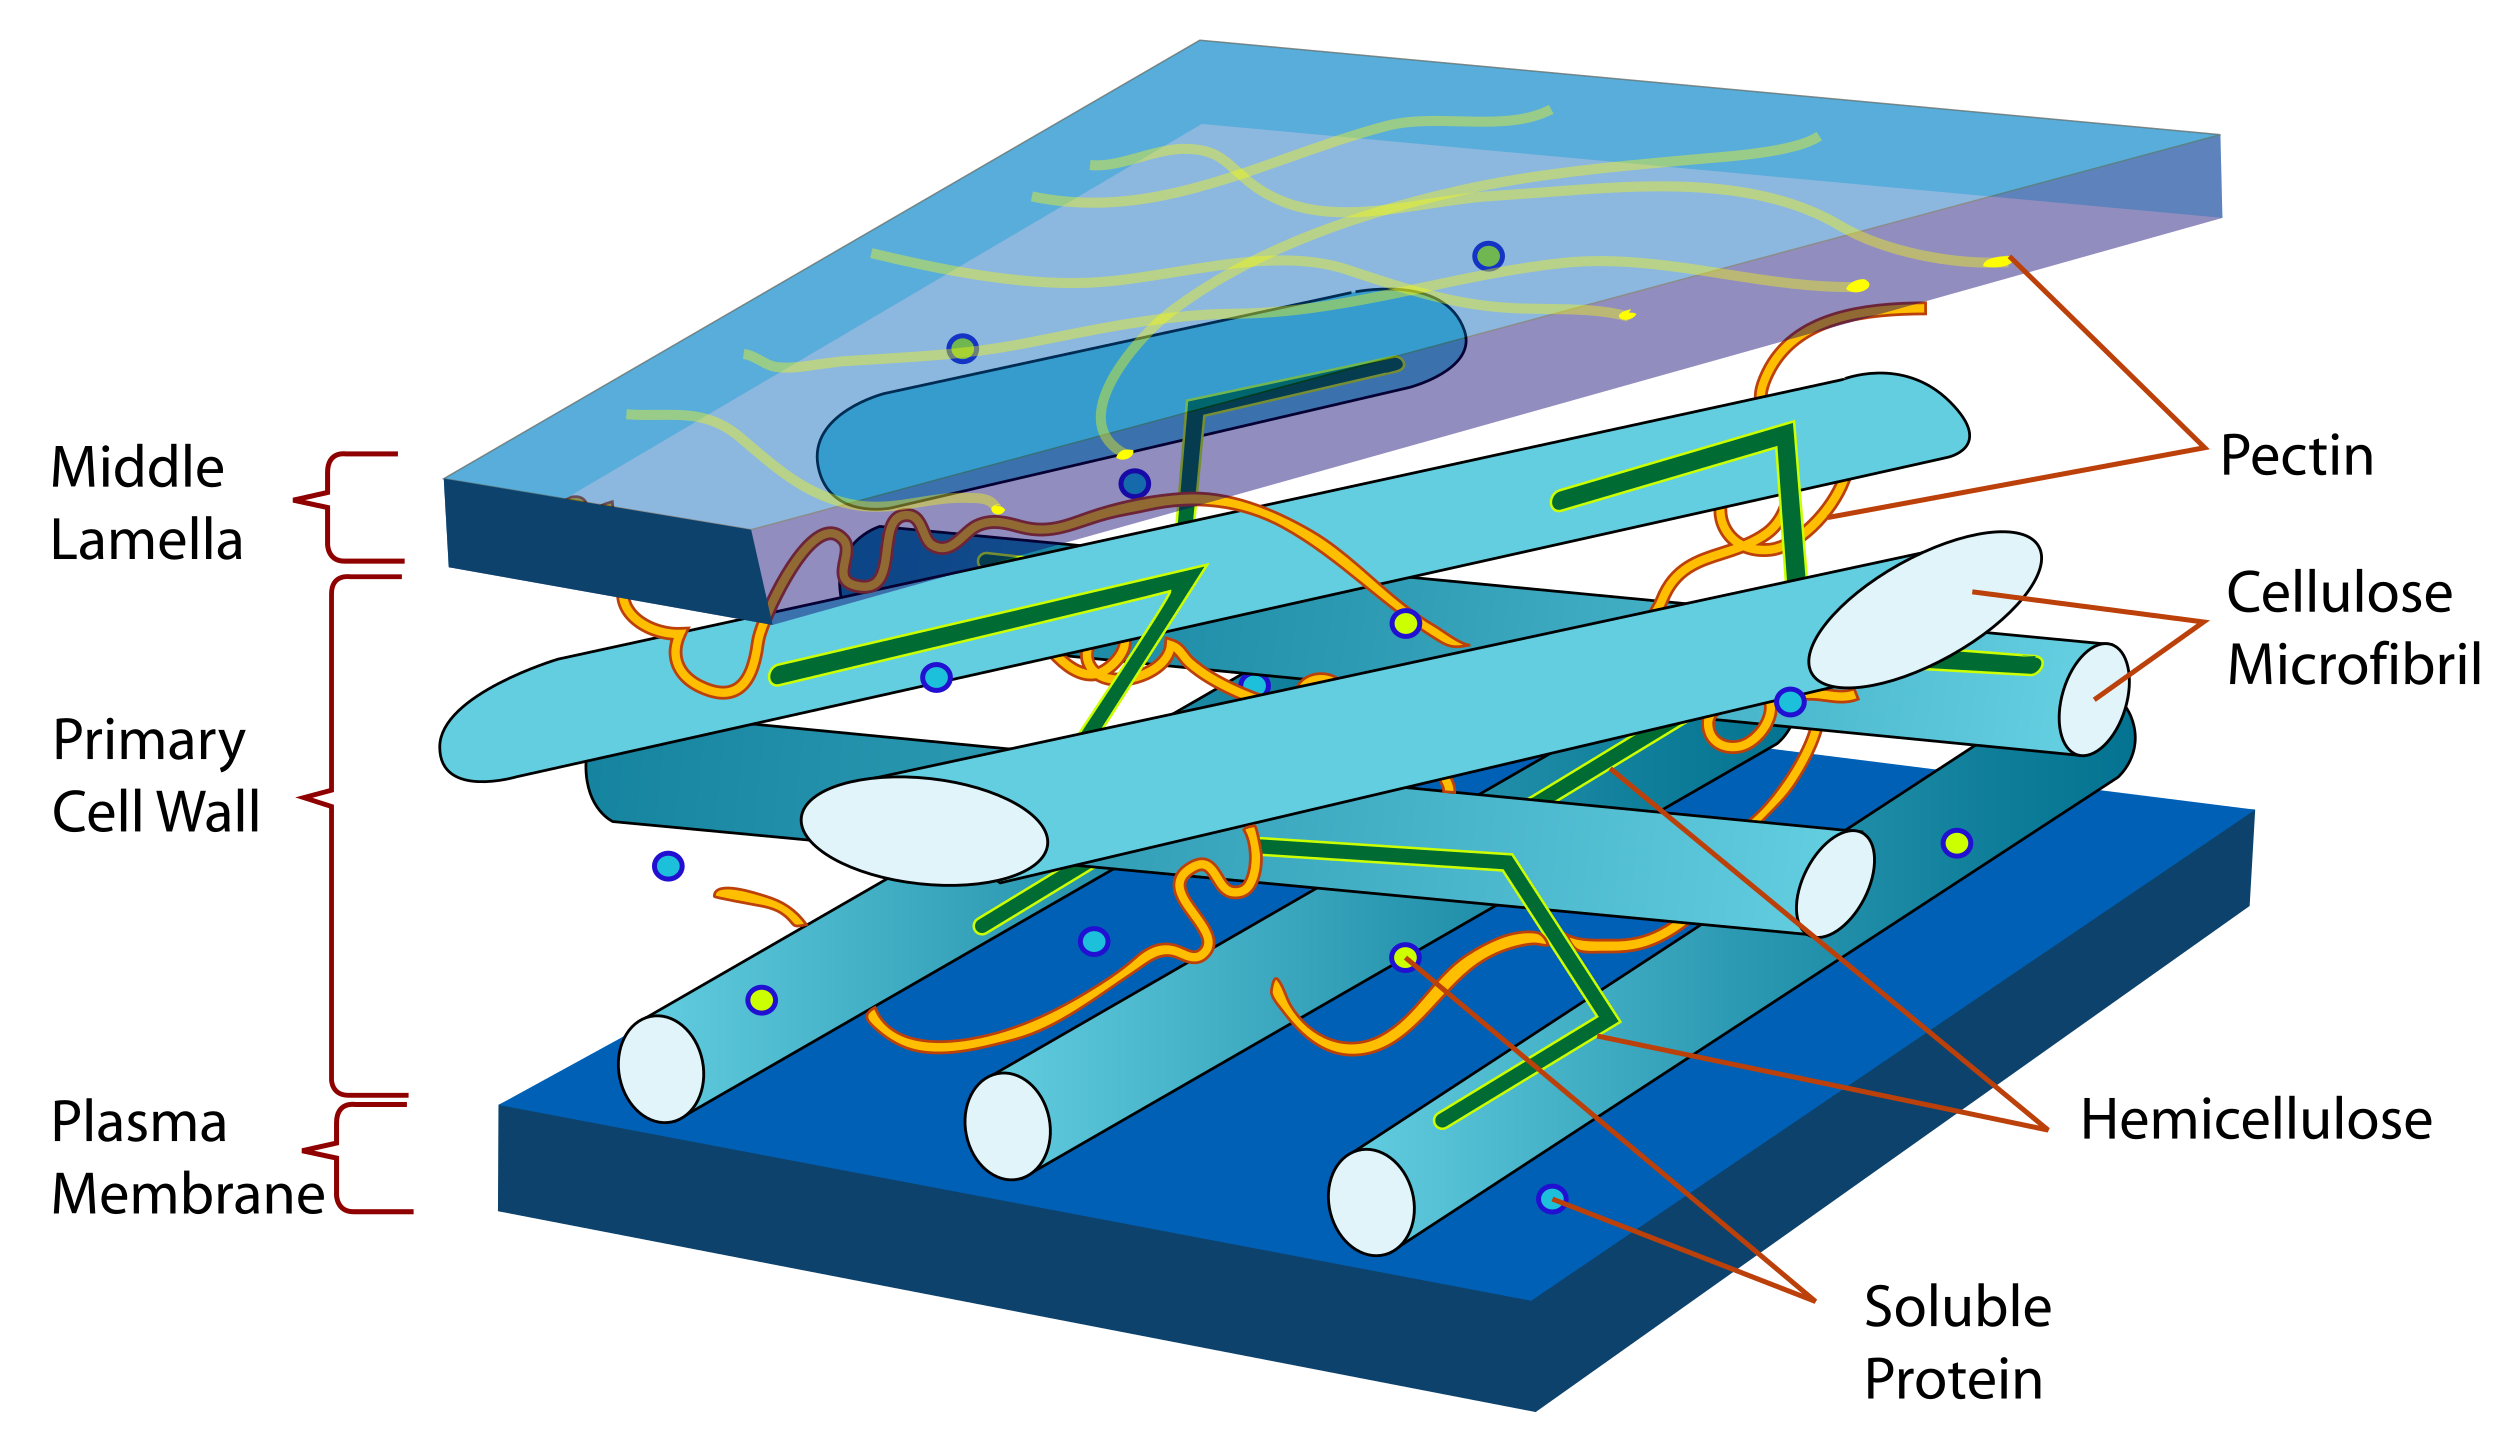 <?xml version="1.0" encoding="utf-8"?>
<!-- Generator: Adobe Illustrator 12.0.0, SVG Export Plug-In . SVG Version: 6.00 Build 51448)  -->
<!DOCTYPE svg PUBLIC "-//W3C//DTD SVG 1.0//EN" "http://www.w3.org/TR/2001/REC-SVG-20010904/DTD/svg10.dtd" >
<svg  version="1.0" id="Layer_1" xmlns="http://www.w3.org/2000/svg" xmlns:xlink="http://www.w3.org/1999/xlink" width="497.396" height="287.986"
	 viewBox="0 0 497.396 287.986" overflow="visible" enable-background="new 0 0 497.396 287.986" xml:space="preserve">
<rect fill="#FFFFFF" width="497.396" height="287.986"/>
<g>
	<polygon fill="#0C426B" points="99.175,219.839 99.071,240.983 305.524,280.944 447.585,180.248 448.688,161.104 250.559,148.426 	
		"/>
	<polygon fill="#0060B6" points="99.175,219.839 304.628,258.802 448.688,161.104 251.663,136.283 	"/>
</g>
<g>
	<linearGradient id="XMLID_6_" gradientUnits="userSpaceOnUse" x1="128.586" y1="170.06" x2="288.474" y2="170.06">
		<stop  offset="0" style="stop-color:#63CEE0"/>
		<stop  offset="0.056" style="stop-color:#5CC7DA"/>
		<stop  offset="0.485" style="stop-color:#2D9AB3"/>
		<stop  offset="0.814" style="stop-color:#0F7E9A"/>
		<stop  offset="1" style="stop-color:#047391"/>
	</linearGradient>
	<path fill="url(#XMLID_6_)" stroke="#000000" stroke-width="0.552" d="M134.456,223.001l150.119-86.415
		c0,0,5.618-4.284,3.365-11.584s-11.364-7.883-11.364-7.883l-147.99,85.342L134.456,223.001z"/>
	<path fill="#E1F4F9" stroke="#000000" stroke-width="0.574" d="M139.493,209.978c1.621,5.672-0.635,11.504-5.037,13.023
		c-4.404,1.521-9.286-1.846-10.907-7.516c-1.621-5.672,0.635-11.504,5.037-13.024C132.988,200.94,137.872,204.305,139.493,209.978z"
		/>
</g>
<g>
	<linearGradient id="XMLID_7_" gradientUnits="userSpaceOnUse" x1="269.342" y1="192.492" x2="424.834" y2="192.492">
		<stop  offset="0" style="stop-color:#63CEE0"/>
		<stop  offset="0.056" style="stop-color:#5CC7DA"/>
		<stop  offset="0.485" style="stop-color:#2D9AB3"/>
		<stop  offset="0.814" style="stop-color:#0F7E9A"/>
		<stop  offset="1" style="stop-color:#047391"/>
	</linearGradient>
	<path fill="url(#XMLID_7_)" stroke="#000000" stroke-width="0.552" d="M276.355,249.341l145.029-94.71c0,0,5.369-4.593,2.71-11.755
		c-2.66-7.162-11.79-7.231-11.79-7.231l-142.963,93.517L276.355,249.341z"/>
	<path fill="#E1F4F9" stroke="#000000" stroke-width="0.574" d="M280.653,236.054c1.937,5.572,0.012,11.521-4.298,13.287
		c-4.312,1.764-9.375-1.322-11.313-6.893c-1.937-5.572-0.012-11.521,4.299-13.287C273.651,227.396,278.716,230.481,280.653,236.054z
		"/>
</g>
<g>
	<linearGradient id="XMLID_8_" gradientUnits="userSpaceOnUse" x1="197.555" y1="181.443" x2="357.442" y2="181.443">
		<stop  offset="0" style="stop-color:#63CEE0"/>
		<stop  offset="0.056" style="stop-color:#5CC7DA"/>
		<stop  offset="0.485" style="stop-color:#2D9AB3"/>
		<stop  offset="0.814" style="stop-color:#0F7E9A"/>
		<stop  offset="1" style="stop-color:#047391"/>
	</linearGradient>
	<path fill="url(#XMLID_8_)" stroke="#000000" stroke-width="0.552" d="M203.425,234.384l150.119-86.414
		c0,0,5.617-4.284,3.366-11.584c-2.253-7.301-11.365-7.883-11.365-7.883l-147.99,85.341L203.425,234.384z"/>
	<path fill="#E1F4F9" stroke="#000000" stroke-width="0.574" d="M208.462,221.36c1.621,5.672-0.635,11.504-5.037,13.023
		c-4.404,1.521-9.286-1.844-10.908-7.516c-1.62-5.672,0.636-11.504,5.038-13.023C201.957,212.323,206.841,215.688,208.462,221.36z"
		/>
</g>
<g>
	<path fill="#FFBF00" stroke="#BC400A" stroke-width="0.552" d="M383.391,117.011c-2.672-0.727-6.509,1.71-9.592,3.669l-2.995,1.848
		l0.932,1.007c2.414,2.467,3.275,5.248,2.56,8.266c-1.033,4.351-5.377,8.629-10.563,10.405c-0.277,0.095-0.528,0.152-0.791,0.227
		c0.097-0.974,0.119-1.926-0.053-2.802c-0.345-1.755-1.251-3.123-2.692-4.066c-0.168-0.108-0.339-0.198-0.514-0.268
		c-0.988-0.397-2.063-0.167-2.91,0.656c-1.492,1.451-2.191,4.639-0.809,6.893c0.375,0.61,1.035,1.353,2.157,1.804
		c0.563,0.227,1.252,0.372,2.071,0.398c-1.026,3.37-3.133,7.175-5.266,10.262c-2.506,3.63-4.701,6.105-7.117,8.031
		c-0.497,0.396-1.003,0.648-1.539,0.917c-3.026,1.519-2.264,2.539-2.644,5.352c-0.328,2.434-1.785,4.968-3.276,6.879
		c-2.482,3.183-6.729,6.663-10.301,8.519c-2.925,1.519-5.896,2.11-9.114,2.043c-3.07-0.063-6.354,0.321-9.224-1.077
		c0.593,1.19,1.133,2.738,2.519,3.201c1.399,0.468,3.684,0.219,5.179,0.241c4.147,0.062,7.278-0.305,10.975-2.092
		c6.037-2.919,10.571-7.726,13.992-13.417c1.624-2.703,2.643-6.233,4.591-8.659c2.437-3.035,5.499-5.385,7.777-8.684
		c1.259-1.822,4.509-6.879,5.765-11.737c0.598-0.122,1.239-0.294,1.938-0.533c5.864-2.007,10.797-6.935,11.995-11.982
		c0.792-3.334,0.017-6.521-2.227-9.295c0.368-0.228,0.767-0.473,0.767-0.473c2.281-1.448,6.097-3.873,7.829-3.402L383.391,117.011z
		 M358.311,137.537c0.251-0.243,0.411-0.253,0.539-0.201c0.05,0.02,0.095,0.049,0.138,0.078c0.938,0.612,1.506,1.478,1.734,2.643
		c0.161,0.82,0.12,1.767-0.033,2.772c-0.669,0.024-1.263-0.038-1.735-0.229c-0.48-0.192-0.854-0.497-1.107-0.911
		C357.021,140.345,357.551,138.276,358.311,137.537z M340.918,177.224c0.479-0.117,0.957-0.033,1.394,0.143
		c0.403,0.163,0.771,0.403,1.067,0.634c1.408,1.101,2.453,2.941,2.751,4.268c-1.271,0.98-2.588,0.815-3.541,0.434
		c-0.009-0.004-0.019-0.008-0.027-0.012c-1.96-0.802-3.318-2.806-3.225-4.061C339.355,178.372,339.414,177.59,340.918,177.224z"/>
</g>
<ellipse fill="#1DC0DB" stroke="#2210D2" cx="345.699" cy="121.105" rx="2.76" ry="2.575"/>
<ellipse fill="#1DC0DB" stroke="#2210D2" cx="249.615" cy="136.452" rx="2.76" ry="2.576"/>
<ellipse fill="#1DC0DB" stroke="#2210D2" cx="132.969" cy="172.328" rx="2.76" ry="2.575"/>
<linearGradient id="XMLID_9_" gradientUnits="userSpaceOnUse" x1="409.72" y1="144.8" x2="121.597" y2="100.644">
	<stop  offset="0" style="stop-color:#63CEE0"/>
	<stop  offset="0.056" style="stop-color:#5CC7DA"/>
	<stop  offset="0.485" style="stop-color:#2D9AB3"/>
	<stop  offset="0.814" style="stop-color:#0F7E9A"/>
	<stop  offset="1" style="stop-color:#047391"/>
</linearGradient>
<path fill="url(#XMLID_9_)" stroke="#000000" stroke-width="0.552" d="M414.468,150.357l-241.705-23.729
	c0,0-5.708-2.339-5.708-10.924s8-10.971,8-10.971L420,128.233L414.468,150.357z"/>
<ellipse transform="matrix(0.957 0.29 -0.29 0.957 58.302 -114.876)" fill="#E1F4F9" stroke="#000000" stroke-width="0.574" cx="416.666" cy="139.232" rx="6.413" ry="11.493"/>
<ellipse fill="#1DC0DB" stroke="#2210D2" cx="217.697" cy="187.329" rx="2.76" ry="2.575"/>
<ellipse fill="#1DC0DB" stroke="#2210D2" cx="308.86" cy="238.565" rx="2.76" ry="2.574"/>
<g>
	<path fill="#FFBF00" stroke="#BC400A" stroke-width="0.552" d="M350.709,73.713c-1.604,3.314-1.901,5.619-0.934,7.251
		c1.317,2.224,4.449,2.381,7.764,2.546c2.894,0.145,5.886,0.295,7.322,1.806c2.709,2.849,2.064,6.751,1.046,9.523
		c-2.35,6.397-9.072,12.929-13.834,13.438c-0.702,0.074-1.332,0.055-1.941,0.011c0.692-0.386,1.381-0.806,2.057-1.302
		c2.981-2.185,4.844-6.147,4.844-9.544c0-1.225-0.242-2.375-0.761-3.343c-0.653-1.22-2.758-3.843-8.171-1.86
		c-4.922,1.803-6.926,5.718-6.926,9.237c0,0.7,0.079,1.385,0.23,2.034c0.419,1.797,1.424,3.536,2.979,4.839
		c-0.664,0.223-1.328,0.436-1.986,0.643c-4.944,1.561-10.056,3.174-12.756,10.017c-0.35,0.885-1.095,2.119-1.884,3.427
		c-1.728,2.862-3.811,6.313-3.811,9.341c0,0.567,0.073,1.12,0.236,1.651c0.452,1.48,1.536,2.626,3.221,3.406
		c2.744,1.271,6.441,0.507,10.018-0.232c1.982-0.41,3.855-0.797,5.284-0.76c2.729,0.071,5.365,0.389,6.993,1.776
		c-1.177,0.18-2.305,0.383-3.326,0.626l-0.693,0.161c-2.807,0.647-6.95,1.602-6.95,5.521c0,0.283,0.021,0.581,0.067,0.896
		c0.232,1.622,1.027,2.949,2.297,3.838c1.416,0.99,3.336,1.326,5.266,0.919c2.164-0.456,4.382-2.208,5.788-4.572
		c0.85-1.43,1.286-2.891,1.286-4.251c0-0.465-0.088-0.907-0.191-1.344c2.31-0.213,4.761-0.318,7.221-0.277
		c0.944,0.016,1.898,0.147,2.821,0.276c2.049,0.286,4.168,0.581,6.435-0.313l-0.81-2.054c-1.728,0.681-3.392,0.448-5.32,0.18
		c-0.988-0.138-2.011-0.28-3.09-0.298c-2.78-0.046-5.567,0.078-8.157,0.347c-2.303-3.442-7.276-3.578-9.578-3.639
		c-1.684-0.044-3.678,0.369-5.789,0.806c-3.075,0.635-6.56,1.355-8.642,0.391c-1.106-0.513-1.773-1.183-2.039-2.05
		c-0.099-0.322-0.144-0.669-0.144-1.033c0-2.376,1.916-5.551,3.497-8.172c0.875-1.448,1.631-2.7,2.048-3.758
		c2.313-5.864,6.509-7.188,11.366-8.721c1.254-0.396,2.525-0.816,3.794-1.304c1.526,0.611,3.334,0.905,5.451,0.678
		c5.662-0.605,12.985-7.556,15.673-14.872c1.743-4.749,1.204-8.942-1.52-11.806c-2.044-2.15-5.64-2.33-8.812-2.489
		c-2.587-0.129-5.262-0.263-5.975-1.467c-0.532-0.897-0.18-2.683,1.021-5.163c5.167-10.677,18.277-12.169,30.422-12.221
		l-0.009-2.208C371.033,60.298,356.438,61.875,350.709,73.713z M343.556,103.01c-0.119-0.513-0.182-1.046-0.182-1.588
		c0-2.736,1.591-5.684,5.485-7.109c1.915-0.701,4.418-1.127,5.466,0.83c0.332,0.62,0.494,1.413,0.494,2.294
		c0,2.58-1.389,5.902-3.936,7.77c-1.271,0.931-2.614,1.621-3.979,2.196C345.016,106.373,343.938,104.65,343.556,103.01z
		 M342.36,146.851c-0.757-0.529-1.233-1.339-1.378-2.342c-0.026-0.186-0.039-0.36-0.039-0.526c0-2.061,2.021-2.685,5.232-3.425
		l0.709-0.166c1.253-0.297,2.681-0.528,4.171-0.726c0.007,0.023,0.021,0.04,0.027,0.063c0.095,0.315,0.141,0.657,0.141,1.016
		c0,0.965-0.335,2.06-0.974,3.134c-1.066,1.795-2.813,3.219-4.345,3.541C344.57,147.701,343.278,147.494,342.36,146.851z"/>
</g>
<ellipse fill="#CCFF00" stroke="#2210D2" cx="151.547" cy="198.994" rx="2.76" ry="2.576"/>
<ellipse fill="#CCFF00" stroke="#2210D2" cx="389.353" cy="167.767" rx="2.76" ry="2.575"/>
<ellipse fill="#CCFF00" stroke="#2210D2" cx="279.626" cy="190.521" rx="2.76" ry="2.575"/>
<g>
	<path d="M11.27,143.042c0.504-0.096,1.164-0.168,2.004-0.168c1.032,0,1.788,0.24,2.268,0.672c0.444,0.384,0.721,0.972,0.721,1.692
		c0,0.732-0.216,1.308-0.637,1.728c-0.552,0.588-1.451,0.888-2.472,0.888c-0.312,0-0.6-0.012-0.84-0.072v3.24H11.27V143.042z
		 M12.313,146.93c0.228,0.06,0.528,0.084,0.864,0.084c1.271,0,2.027-0.624,2.027-1.716c0-1.08-0.756-1.596-1.907-1.596
		c-0.456,0-0.805,0.048-0.984,0.084V146.93z"/>
	<path d="M17.425,147.025c0-0.684-0.012-1.272-0.048-1.812h0.924l0.049,1.14h0.035c0.265-0.78,0.912-1.272,1.62-1.272
		c0.108,0,0.192,0.012,0.288,0.036v0.984c-0.12-0.012-0.228-0.024-0.372-0.024c-0.744,0-1.271,0.564-1.416,1.344
		c-0.023,0.156-0.036,0.324-0.036,0.504v3.096h-1.056L17.425,147.025z"/>
	<path d="M21.89,144.146c-0.396,0-0.66-0.312-0.66-0.684s0.276-0.672,0.685-0.672s0.672,0.3,0.672,0.672s-0.264,0.684-0.685,0.684
		H21.89z M21.386,151.021v-5.808h1.056v5.808H21.386z"/>
	<path d="M24.193,146.786c0-0.612-0.024-1.092-0.048-1.572h0.924l0.048,0.936h0.036c0.324-0.552,0.864-1.068,1.836-1.068
		c0.78,0,1.38,0.48,1.632,1.164h0.024c0.18-0.336,0.42-0.576,0.66-0.756c0.348-0.264,0.72-0.408,1.271-0.408
		c0.78,0,1.92,0.504,1.92,2.52v3.42h-1.031v-3.288c0-1.128-0.42-1.788-1.261-1.788c-0.611,0-1.067,0.444-1.26,0.948
		c-0.048,0.156-0.084,0.348-0.084,0.528v3.6h-1.032v-3.48c0-0.936-0.407-1.596-1.212-1.596c-0.647,0-1.14,0.528-1.308,1.056
		c-0.061,0.156-0.084,0.336-0.084,0.516v3.504h-1.032V146.786z"/>
	<path d="M38.293,149.629c0,0.504,0.024,0.996,0.084,1.392H37.43l-0.097-0.732h-0.036c-0.312,0.456-0.947,0.864-1.775,0.864
		c-1.177,0-1.776-0.828-1.776-1.668c0-1.404,1.248-2.172,3.492-2.16v-0.12c0-0.48-0.132-1.356-1.32-1.344
		c-0.552,0-1.116,0.156-1.523,0.432l-0.24-0.708c0.479-0.3,1.188-0.504,1.92-0.504c1.788,0,2.22,1.212,2.22,2.376V149.629z
		 M37.261,148.058c-1.151-0.024-2.46,0.18-2.46,1.308c0,0.696,0.456,1.008,0.984,1.008c0.768,0,1.26-0.48,1.428-0.972
		c0.036-0.108,0.048-0.228,0.048-0.336V148.058z"/>
	<path d="M39.997,147.025c0-0.684-0.012-1.272-0.048-1.812h0.924l0.049,1.14h0.035c0.265-0.78,0.912-1.272,1.62-1.272
		c0.108,0,0.192,0.012,0.288,0.036v0.984c-0.12-0.012-0.228-0.024-0.372-0.024c-0.744,0-1.271,0.564-1.416,1.344
		c-0.023,0.156-0.036,0.324-0.036,0.504v3.096h-1.056L39.997,147.025z"/>
	<path d="M44.581,145.213l1.26,3.432c0.145,0.384,0.288,0.84,0.385,1.188h0.023c0.108-0.348,0.229-0.792,0.372-1.212l1.152-3.408
		h1.116l-1.584,4.14c-0.757,1.992-1.272,3.012-1.992,3.648c-0.528,0.444-1.032,0.624-1.296,0.672l-0.265-0.888
		c0.265-0.072,0.612-0.24,0.925-0.516c0.287-0.228,0.636-0.636,0.888-1.176c0.048-0.108,0.084-0.18,0.084-0.252
		c0-0.06-0.024-0.144-0.084-0.264l-2.136-5.364H44.581z"/>
	<path d="M16.909,165.169c-0.372,0.192-1.151,0.384-2.136,0.384c-2.28,0-3.984-1.44-3.984-4.104c0-2.544,1.717-4.248,4.225-4.248
		c0.996,0,1.644,0.216,1.92,0.36l-0.264,0.852c-0.385-0.192-0.948-0.336-1.62-0.336c-1.896,0-3.156,1.212-3.156,3.336
		c0,1.992,1.14,3.252,3.096,3.252c0.648,0,1.296-0.132,1.716-0.336L16.909,165.169z"/>
	<path d="M18.649,162.697c0.024,1.428,0.925,2.016,1.98,2.016c0.756,0,1.224-0.132,1.608-0.288l0.191,0.744
		c-0.372,0.168-1.02,0.372-1.943,0.372c-1.776,0-2.856-1.188-2.856-2.928c0-1.764,1.044-3.144,2.736-3.144
		c1.896,0,2.388,1.668,2.388,2.736c0,0.216-0.012,0.384-0.036,0.504L18.649,162.697z M21.733,161.941
		c0.013-0.66-0.275-1.716-1.451-1.716c-1.08,0-1.536,0.984-1.62,1.716H21.733z"/>
	<path d="M24.062,156.901h1.056v8.52h-1.056V156.901z"/>
	<path d="M26.869,156.901h1.056v8.52h-1.056V156.901z"/>
	<path d="M33.146,165.421l-2.053-8.088h1.104l0.96,4.092c0.24,1.02,0.456,2.016,0.6,2.796h0.024c0.132-0.804,0.384-1.764,0.66-2.808
		l1.08-4.08h1.092l0.983,4.104c0.229,0.972,0.444,1.92,0.564,2.772h0.024c0.168-0.888,0.396-1.788,0.647-2.796l1.068-4.08h1.067
		l-2.292,8.088h-1.092l-1.02-4.2c-0.252-1.044-0.42-1.836-0.528-2.652h-0.024c-0.132,0.816-0.323,1.596-0.624,2.64l-1.151,4.212
		H33.146z"/>
	<path d="M45.625,164.029c0,0.504,0.024,0.996,0.084,1.392h-0.947l-0.097-0.732h-0.036c-0.312,0.456-0.947,0.864-1.775,0.864
		c-1.177,0-1.776-0.828-1.776-1.668c0-1.404,1.248-2.172,3.492-2.16v-0.12c0-0.48-0.132-1.356-1.32-1.344
		c-0.552,0-1.116,0.156-1.523,0.432l-0.24-0.708c0.479-0.3,1.188-0.504,1.92-0.504c1.788,0,2.22,1.212,2.22,2.376V164.029z
		 M44.593,162.458c-1.151-0.024-2.46,0.18-2.46,1.308c0,0.696,0.456,1.008,0.984,1.008c0.768,0,1.26-0.48,1.428-0.972
		c0.036-0.108,0.048-0.228,0.048-0.336V162.458z"/>
	<path d="M47.317,156.901h1.056v8.52h-1.056V156.901z"/>
	<path d="M50.125,156.901h1.056v8.52h-1.056V156.901z"/>
</g>
<g>
	<path d="M10.923,219.045c0.504-0.096,1.164-0.168,2.004-0.168c1.032,0,1.788,0.24,2.268,0.672c0.444,0.384,0.721,0.972,0.721,1.692
		c0,0.732-0.216,1.308-0.637,1.728c-0.552,0.588-1.451,0.888-2.472,0.888c-0.312,0-0.6-0.012-0.84-0.072v3.24h-1.044V219.045z
		 M11.967,222.933c0.228,0.06,0.528,0.084,0.864,0.084c1.271,0,2.027-0.624,2.027-1.716c0-1.08-0.756-1.596-1.907-1.596
		c-0.456,0-0.805,0.048-0.984,0.084V222.933z"/>
	<path d="M17.211,218.505h1.056v8.52h-1.056V218.505z"/>
	<path d="M24.11,225.633c0,0.504,0.024,0.996,0.084,1.392h-0.947l-0.097-0.732h-0.036c-0.312,0.456-0.947,0.864-1.775,0.864
		c-1.177,0-1.776-0.828-1.776-1.668c0-1.404,1.248-2.172,3.492-2.16v-0.12c0-0.48-0.132-1.356-1.32-1.344
		c-0.552,0-1.116,0.156-1.523,0.432l-0.24-0.708c0.479-0.3,1.188-0.504,1.92-0.504c1.788,0,2.22,1.212,2.22,2.376V225.633z
		 M23.078,224.062c-1.151-0.024-2.46,0.18-2.46,1.308c0,0.696,0.456,1.008,0.984,1.008c0.768,0,1.26-0.48,1.428-0.972
		c0.036-0.108,0.048-0.228,0.048-0.336V224.062z"/>
	<path d="M25.659,225.958c0.323,0.192,0.876,0.408,1.403,0.408c0.756,0,1.116-0.372,1.116-0.864c0-0.504-0.3-0.78-1.068-1.068
		c-1.056-0.384-1.548-0.948-1.548-1.644c0-0.936,0.769-1.704,2.004-1.704c0.588,0,1.104,0.156,1.416,0.36l-0.252,0.756
		c-0.228-0.132-0.647-0.336-1.188-0.336c-0.624,0-0.96,0.36-0.96,0.792c0,0.492,0.336,0.708,1.092,0.996
		c0.996,0.372,1.524,0.876,1.524,1.752c0,1.032-0.805,1.752-2.16,1.752c-0.637,0-1.225-0.168-1.632-0.408L25.659,225.958z"/>
	<path d="M30.555,222.79c0-0.612-0.024-1.092-0.048-1.572h0.924l0.048,0.936h0.036c0.324-0.552,0.864-1.068,1.836-1.068
		c0.78,0,1.38,0.48,1.632,1.164h0.024c0.18-0.336,0.42-0.576,0.66-0.756c0.348-0.264,0.72-0.408,1.271-0.408
		c0.78,0,1.92,0.504,1.92,2.52v3.42h-1.031v-3.288c0-1.128-0.42-1.788-1.261-1.788c-0.611,0-1.067,0.444-1.26,0.948
		c-0.048,0.156-0.084,0.348-0.084,0.528v3.6H34.19v-3.48c0-0.936-0.407-1.596-1.212-1.596c-0.647,0-1.14,0.528-1.308,1.056
		c-0.061,0.156-0.084,0.336-0.084,0.516v3.504h-1.032V222.79z"/>
	<path d="M44.654,225.633c0,0.504,0.024,0.996,0.084,1.392h-0.947l-0.097-0.732h-0.036c-0.312,0.456-0.947,0.864-1.775,0.864
		c-1.177,0-1.776-0.828-1.776-1.668c0-1.404,1.248-2.172,3.492-2.16v-0.12c0-0.48-0.132-1.356-1.32-1.344
		c-0.552,0-1.116,0.156-1.523,0.432l-0.24-0.708c0.479-0.3,1.188-0.504,1.92-0.504c1.788,0,2.22,1.212,2.22,2.376V225.633z
		 M43.622,224.062c-1.151-0.024-2.46,0.18-2.46,1.308c0,0.696,0.456,1.008,0.984,1.008c0.768,0,1.26-0.48,1.428-0.972
		c0.036-0.108,0.048-0.228,0.048-0.336V224.062z"/>
	<path d="M17.739,237.873c-0.061-1.128-0.133-2.496-0.133-3.492h-0.023c-0.288,0.936-0.612,1.956-1.021,3.072l-1.428,3.924h-0.792
		l-1.32-3.852c-0.384-1.152-0.695-2.184-0.924-3.144h-0.023c-0.024,1.008-0.084,2.352-0.156,3.576l-0.216,3.468h-0.996l0.563-8.088
		h1.332l1.38,3.912c0.336,0.996,0.601,1.884,0.816,2.724h0.024c0.216-0.816,0.504-1.704,0.863-2.724l1.44-3.912h1.332l0.504,8.088
		h-1.032L17.739,237.873z"/>
	<path d="M21.206,238.701c0.024,1.428,0.925,2.016,1.98,2.016c0.756,0,1.224-0.132,1.608-0.288l0.191,0.744
		c-0.372,0.168-1.02,0.372-1.943,0.372c-1.776,0-2.856-1.188-2.856-2.928c0-1.764,1.044-3.144,2.736-3.144
		c1.896,0,2.388,1.668,2.388,2.736c0,0.216-0.012,0.384-0.036,0.504L21.206,238.701z M24.29,237.945
		c0.013-0.66-0.275-1.716-1.451-1.716c-1.08,0-1.536,0.984-1.62,1.716H24.29z"/>
	<path d="M26.618,237.189c0-0.612-0.024-1.092-0.048-1.572h0.924l0.048,0.936h0.036c0.324-0.552,0.864-1.068,1.836-1.068
		c0.78,0,1.38,0.48,1.632,1.164h0.024c0.18-0.336,0.42-0.576,0.66-0.756c0.348-0.264,0.72-0.408,1.271-0.408
		c0.78,0,1.92,0.504,1.92,2.52v3.42h-1.031v-3.288c0-1.128-0.42-1.788-1.261-1.788c-0.611,0-1.067,0.444-1.26,0.948
		c-0.048,0.156-0.084,0.348-0.084,0.528v3.6h-1.032v-3.48c0-0.936-0.407-1.596-1.212-1.596c-0.647,0-1.14,0.528-1.308,1.056
		c-0.061,0.156-0.084,0.336-0.084,0.516v3.504h-1.032V237.189z"/>
	<path d="M36.626,232.905h1.056v3.636h0.024c0.372-0.648,1.044-1.056,1.979-1.056c1.44,0,2.448,1.2,2.448,2.952
		c0,2.088-1.319,3.12-2.616,3.12c-0.84,0-1.5-0.324-1.943-1.092H37.55l-0.06,0.96h-0.912c0.036-0.396,0.048-0.984,0.048-1.5V232.905
		z M37.682,239.097c0,0.132,0.013,0.264,0.036,0.384c0.204,0.732,0.828,1.236,1.584,1.236c1.116,0,1.765-0.9,1.765-2.232
		c0-1.176-0.601-2.172-1.729-2.172c-0.72,0-1.392,0.504-1.596,1.296c-0.036,0.132-0.061,0.276-0.061,0.444V239.097z"/>
	<path d="M43.466,237.429c0-0.684-0.012-1.272-0.048-1.812h0.924l0.049,1.14h0.035c0.265-0.78,0.912-1.272,1.62-1.272
		c0.108,0,0.192,0.012,0.288,0.036v0.984c-0.12-0.012-0.228-0.024-0.372-0.024c-0.744,0-1.271,0.564-1.416,1.344
		c-0.023,0.156-0.036,0.324-0.036,0.504v3.096h-1.056L43.466,237.429z"/>
	<path d="M51.398,240.033c0,0.504,0.024,0.996,0.084,1.392h-0.947l-0.097-0.732h-0.036c-0.312,0.456-0.947,0.864-1.775,0.864
		c-1.177,0-1.776-0.828-1.776-1.668c0-1.404,1.248-2.172,3.492-2.16v-0.12c0-0.48-0.132-1.356-1.32-1.344
		c-0.552,0-1.116,0.156-1.523,0.432l-0.24-0.708c0.479-0.3,1.188-0.504,1.92-0.504c1.788,0,2.22,1.212,2.22,2.376V240.033z
		 M50.366,238.461c-1.151-0.024-2.46,0.18-2.46,1.308c0,0.696,0.456,1.008,0.984,1.008c0.768,0,1.26-0.48,1.428-0.972
		c0.036-0.108,0.048-0.228,0.048-0.336V238.461z"/>
	<path d="M53.09,237.189c0-0.612-0.012-1.092-0.048-1.572h0.936l0.061,0.948h0.023c0.288-0.54,0.96-1.08,1.92-1.08
		c0.805,0,2.053,0.48,2.053,2.472v3.468h-1.057v-3.348c0-0.936-0.348-1.728-1.344-1.728c-0.684,0-1.224,0.492-1.416,1.08
		c-0.048,0.132-0.072,0.324-0.072,0.492v3.504H53.09V237.189z"/>
	<path d="M60.35,238.701c0.024,1.428,0.925,2.016,1.98,2.016c0.756,0,1.224-0.132,1.608-0.288l0.191,0.744
		c-0.372,0.168-1.02,0.372-1.944,0.372c-1.775,0-2.855-1.188-2.855-2.928c0-1.764,1.044-3.144,2.736-3.144
		c1.896,0,2.388,1.668,2.388,2.736c0,0.216-0.012,0.384-0.036,0.504L60.35,238.701z M63.434,237.945
		c0.013-0.66-0.275-1.716-1.451-1.716c-1.08,0-1.536,0.984-1.62,1.716H63.434z"/>
</g>
<g>
	<path d="M17.566,93.27c-0.061-1.128-0.133-2.496-0.133-3.492H17.41c-0.288,0.936-0.612,1.956-1.021,3.072l-1.428,3.924H14.17
		l-1.32-3.852c-0.384-1.152-0.695-2.184-0.924-3.144h-0.023c-0.024,1.008-0.084,2.352-0.156,3.576l-0.216,3.468h-0.996l0.563-8.088
		h1.332l1.38,3.912c0.336,0.996,0.601,1.884,0.816,2.724h0.024c0.216-0.816,0.504-1.704,0.863-2.724l1.44-3.912h1.332l0.504,8.088
		h-1.032L17.566,93.27z"/>
	<path d="M21.021,89.946c-0.396,0-0.66-0.312-0.66-0.684s0.276-0.672,0.685-0.672s0.672,0.3,0.672,0.672s-0.264,0.684-0.685,0.684
		H21.021z M20.518,96.822v-5.808h1.056v5.808H20.518z"/>
	<path d="M28.341,88.302v7.02c0,0.516,0.013,1.104,0.049,1.5h-0.948l-0.048-1.008h-0.024c-0.324,0.648-1.02,1.14-1.968,1.14
		c-1.404,0-2.496-1.188-2.496-2.952c-0.012-1.944,1.2-3.12,2.604-3.12c0.9,0,1.5,0.42,1.753,0.876h0.023v-3.456H28.341z
		 M27.285,93.378c0-0.144-0.012-0.312-0.048-0.456c-0.156-0.66-0.732-1.212-1.524-1.212c-1.092,0-1.739,0.96-1.739,2.232
		c0,1.188,0.588,2.16,1.716,2.16c0.708,0,1.355-0.48,1.548-1.26c0.036-0.144,0.048-0.288,0.048-0.456V93.378z"/>
	<path d="M35.109,88.302v7.02c0,0.516,0.013,1.104,0.049,1.5H34.21l-0.048-1.008h-0.024c-0.324,0.648-1.02,1.14-1.968,1.14
		c-1.404,0-2.496-1.188-2.496-2.952c-0.012-1.944,1.2-3.12,2.604-3.12c0.9,0,1.5,0.42,1.753,0.876h0.023v-3.456H35.109z
		 M34.054,93.378c0-0.144-0.012-0.312-0.048-0.456c-0.156-0.66-0.732-1.212-1.524-1.212c-1.092,0-1.739,0.96-1.739,2.232
		c0,1.188,0.588,2.16,1.716,2.16c0.708,0,1.355-0.48,1.548-1.26c0.036-0.144,0.048-0.288,0.048-0.456V93.378z"/>
	<path d="M36.861,88.302h1.056v8.52h-1.056V88.302z"/>
	<path d="M40.269,94.098c0.024,1.428,0.925,2.016,1.98,2.016c0.756,0,1.224-0.132,1.608-0.288l0.191,0.744
		c-0.372,0.168-1.02,0.372-1.944,0.372c-1.775,0-2.855-1.188-2.855-2.928c0-1.764,1.044-3.144,2.736-3.144
		c1.896,0,2.388,1.668,2.388,2.736c0,0.216-0.012,0.384-0.036,0.504L40.269,94.098z M43.353,93.342
		c0.013-0.66-0.275-1.716-1.451-1.716c-1.08,0-1.536,0.984-1.62,1.716H43.353z"/>
	<path d="M10.738,103.134h1.056v7.212h3.456v0.876h-4.512V103.134z"/>
	<path d="M20.47,109.83c0,0.504,0.024,0.996,0.084,1.392h-0.947l-0.097-0.732h-0.036c-0.312,0.456-0.947,0.864-1.775,0.864
		c-1.177,0-1.776-0.828-1.776-1.668c0-1.404,1.248-2.172,3.492-2.16v-0.12c0-0.48-0.132-1.356-1.32-1.344
		c-0.552,0-1.116,0.156-1.523,0.432l-0.24-0.708c0.479-0.3,1.188-0.504,1.92-0.504c1.788,0,2.22,1.212,2.22,2.376V109.83z
		 M19.438,108.258c-1.151-0.024-2.46,0.18-2.46,1.308c0,0.696,0.456,1.008,0.984,1.008c0.768,0,1.26-0.48,1.428-0.972
		c0.036-0.108,0.048-0.228,0.048-0.336V108.258z"/>
	<path d="M22.162,106.986c0-0.612-0.024-1.092-0.048-1.572h0.924l0.048,0.936h0.036c0.324-0.552,0.864-1.068,1.836-1.068
		c0.78,0,1.38,0.48,1.632,1.164h0.024c0.18-0.336,0.42-0.576,0.66-0.756c0.348-0.264,0.72-0.408,1.271-0.408
		c0.78,0,1.92,0.504,1.92,2.52v3.42h-1.031v-3.288c0-1.128-0.42-1.788-1.261-1.788c-0.611,0-1.067,0.444-1.26,0.948
		c-0.048,0.156-0.084,0.348-0.084,0.528v3.6h-1.032v-3.48c0-0.936-0.407-1.596-1.212-1.596c-0.647,0-1.14,0.528-1.308,1.056
		c-0.061,0.156-0.084,0.336-0.084,0.516v3.504h-1.032V106.986z"/>
	<path d="M32.77,108.498c0.024,1.428,0.925,2.016,1.98,2.016c0.756,0,1.224-0.132,1.608-0.288l0.191,0.744
		c-0.372,0.168-1.02,0.372-1.943,0.372c-1.776,0-2.856-1.188-2.856-2.928c0-1.764,1.044-3.144,2.736-3.144
		c1.896,0,2.388,1.668,2.388,2.736c0,0.216-0.012,0.384-0.036,0.504L32.77,108.498z M35.854,107.742
		c0.013-0.66-0.275-1.716-1.451-1.716c-1.08,0-1.536,0.984-1.62,1.716H35.854z"/>
	<path d="M38.182,102.702h1.056v8.52h-1.056V102.702z"/>
	<path d="M40.989,102.702h1.056v8.52h-1.056V102.702z"/>
	<path d="M47.889,109.83c0,0.504,0.024,0.996,0.084,1.392h-0.947l-0.097-0.732h-0.036c-0.312,0.456-0.947,0.864-1.775,0.864
		c-1.177,0-1.776-0.828-1.776-1.668c0-1.404,1.248-2.172,3.492-2.16v-0.12c0-0.48-0.132-1.356-1.32-1.344
		c-0.552,0-1.116,0.156-1.523,0.432l-0.24-0.708c0.479-0.3,1.188-0.504,1.92-0.504c1.788,0,2.22,1.212,2.22,2.376V109.83z
		 M46.856,108.258c-1.151-0.024-2.46,0.18-2.46,1.308c0,0.696,0.456,1.008,0.984,1.008c0.768,0,1.26-0.48,1.428-0.972
		c0.036-0.108,0.048-0.228,0.048-0.336V108.258z"/>
</g>
<path fill="none" stroke="#8F0000" stroke-width="0.963" d="M79.958,114.746H69.625c0,0-3.667-0.617-3.667,3.398v39.073
	l-5.521,1.477l5.521,1.77v54.367c0,0,0.001,3.088,3.334,3.088s12,0,12,0"/>
<path fill="none" stroke="#8F0000" d="M80.958,219.749H70.625c0,0-3.667-0.666-3.667,3.667v4l-6.824,1.535l6.824,1.465v7.333
	c0,0,0.001,3.334,3.334,3.334s12,0,12,0"/>
<g>
	<path fill="#006B33" stroke="#CCFF00" stroke-width="0.5" d="M331.599,142.18c-2.657,1.616-31.664,19.262-31.664,19.262
		c-0.512,0.313-0.795,0.857-0.795,1.416c0,0.293,0.077,0.59,0.241,0.859c0.476,0.781,1.494,1.029,2.275,0.555l34.57-21.032"/>
</g>
<g>
	<path fill="#006B33" stroke="#CCFF00" stroke-width="0.5" d="M226.193,163.556c-2.657,1.616-31.664,19.262-31.664,19.262
		c-0.512,0.313-0.795,0.857-0.795,1.416c0,0.293,0.077,0.59,0.241,0.859c0.476,0.781,1.494,1.029,2.275,0.555l34.57-21.032"/>
</g>
<g>
	<linearGradient id="XMLID_10_" gradientUnits="userSpaceOnUse" x1="364.243" y1="177.083" x2="33.067" y2="141.757">
		<stop  offset="0" style="stop-color:#63CEE0"/>
		<stop  offset="0.056" style="stop-color:#5CC7DA"/>
		<stop  offset="0.485" style="stop-color:#2D9AB3"/>
		<stop  offset="0.814" style="stop-color:#0F7E9A"/>
		<stop  offset="1" style="stop-color:#047391"/>
	</linearGradient>
	<path fill="url(#XMLID_10_)" stroke="#000000" stroke-width="0.552" d="M359.802,185.933l-237.858-22.471
		c0,0-5.371-2.354-5.371-11.075s7.612-10.819,7.612-10.819l246.164,23.941L359.802,185.933z"/>
	<g>
		<path fill="#006B33" stroke="#CCFF00" stroke-width="0.5" d="M249.257,168.308c-0.002,0.037-0.004,0.073-0.004,0.109
			c0,0.865,0.673,1.594,1.549,1.65c0,0,46.589,3.018,48.196,3.122c0.823,1.275,17.13,26.516,18.771,29.057
			c-2.657,1.616-31.664,19.262-31.664,19.262c-0.512,0.313-0.795,0.857-0.795,1.416c0,0.293,0.077,0.59,0.241,0.859
			c0.476,0.781,1.494,1.029,2.275,0.555l34.57-21.032l-21.521-33.314l-49.858-3.229
			C250.104,166.705,249.315,167.396,249.257,168.308z"/>
	</g>
	
		<ellipse transform="matrix(0.889 0.459 -0.459 0.889 121.293 -147.896)" fill="#E1F4F9" stroke="#000000" stroke-width="0.574" cx="365.075" cy="175.721" rx="6.414" ry="11.493"/>
</g>
<path fill="none" stroke="#8F0000" d="M79.175,90.311H68.842c0,0-3.667-0.666-3.667,3.667v4l-6.824,1.535l6.824,1.465v7.333
	c0,0,0.001,3.334,3.334,3.334s12,0,12,0"/>
<g>
	<path d="M371.573,262.571c0.468,0.3,1.141,0.528,1.86,0.528c1.068,0,1.691-0.552,1.691-1.38c0-0.744-0.432-1.188-1.523-1.596
		c-1.32-0.48-2.137-1.176-2.137-2.304c0-1.26,1.045-2.196,2.616-2.196c0.816,0,1.429,0.192,1.776,0.396l-0.288,0.852
		c-0.252-0.156-0.792-0.384-1.523-0.384c-1.104,0-1.524,0.66-1.524,1.212c0,0.756,0.492,1.128,1.608,1.56
		c1.367,0.54,2.052,1.188,2.052,2.376c0,1.248-0.912,2.34-2.82,2.34c-0.78,0-1.632-0.24-2.064-0.528L371.573,262.571z"/>
	<path d="M379.998,263.975c-1.561,0-2.784-1.152-2.784-2.988c0-1.944,1.284-3.084,2.88-3.084c1.668,0,2.796,1.212,2.796,2.976
		c0,2.16-1.5,3.096-2.88,3.096H379.998z M380.034,263.183c1.008,0,1.764-0.948,1.764-2.268c0-0.984-0.492-2.22-1.74-2.22
		c-1.235,0-1.775,1.152-1.775,2.256c0,1.272,0.72,2.232,1.739,2.232H380.034z"/>
	<path d="M384.222,255.323h1.056v8.52h-1.056V255.323z"/>
	<path d="M391.89,262.259c0,0.6,0.012,1.128,0.048,1.584h-0.937l-0.06-0.948h-0.024c-0.264,0.468-0.888,1.08-1.92,1.08
		c-0.912,0-2.004-0.516-2.004-2.544v-3.396h1.057v3.204c0,1.104,0.348,1.86,1.296,1.86c0.708,0,1.199-0.492,1.392-0.972
		c0.06-0.144,0.096-0.336,0.096-0.54v-3.552h1.057V262.259z"/>
	<path d="M393.642,255.323h1.056v3.636h0.024c0.372-0.648,1.044-1.056,1.979-1.056c1.44,0,2.448,1.2,2.448,2.952
		c0,2.088-1.319,3.12-2.616,3.12c-0.84,0-1.5-0.324-1.943-1.092h-0.024l-0.06,0.96h-0.912c0.036-0.396,0.048-0.984,0.048-1.5
		V255.323z M394.697,261.515c0,0.132,0.013,0.264,0.036,0.384c0.204,0.732,0.828,1.236,1.584,1.236c1.116,0,1.765-0.9,1.765-2.232
		c0-1.176-0.601-2.172-1.729-2.172c-0.72,0-1.392,0.504-1.596,1.296c-0.036,0.132-0.061,0.276-0.061,0.444V261.515z"/>
	<path d="M400.469,255.323h1.056v8.52h-1.056V255.323z"/>
	<path d="M403.877,261.119c0.024,1.428,0.925,2.016,1.98,2.016c0.756,0,1.224-0.132,1.608-0.288l0.191,0.744
		c-0.372,0.168-1.02,0.372-1.943,0.372c-1.776,0-2.856-1.188-2.856-2.928c0-1.764,1.044-3.144,2.736-3.144
		c1.896,0,2.388,1.668,2.388,2.736c0,0.216-0.012,0.384-0.036,0.504L403.877,261.119z M406.961,260.363
		c0.013-0.66-0.275-1.716-1.451-1.716c-1.08,0-1.536,0.984-1.62,1.716H406.961z"/>
	<path d="M371.705,270.263c0.504-0.096,1.164-0.168,2.005-0.168c1.031,0,1.787,0.24,2.268,0.673c0.444,0.384,0.72,0.972,0.72,1.691
		c0,0.732-0.216,1.309-0.636,1.729c-0.552,0.588-1.452,0.888-2.472,0.888c-0.313,0-0.601-0.012-0.841-0.072v3.24h-1.044V270.263z
		 M372.749,274.152c0.229,0.06,0.528,0.084,0.864,0.084c1.272,0,2.028-0.624,2.028-1.716c0-1.08-0.756-1.597-1.908-1.597
		c-0.456,0-0.804,0.048-0.984,0.084V274.152z"/>
	<path d="M377.861,274.248c0-0.684-0.012-1.271-0.048-1.812h0.924l0.049,1.14h0.035c0.265-0.78,0.912-1.272,1.62-1.272
		c0.108,0,0.192,0.013,0.288,0.036v0.984c-0.12-0.012-0.228-0.024-0.372-0.024c-0.744,0-1.271,0.564-1.416,1.345
		c-0.023,0.155-0.036,0.323-0.036,0.504v3.096h-1.056L377.861,274.248z"/>
	<path d="M384.065,278.375c-1.561,0-2.784-1.152-2.784-2.988c0-1.943,1.284-3.084,2.88-3.084c1.668,0,2.796,1.212,2.796,2.977
		c0,2.16-1.5,3.096-2.88,3.096H384.065z M384.102,277.583c1.008,0,1.764-0.948,1.764-2.268c0-0.984-0.492-2.221-1.74-2.221
		c-1.235,0-1.775,1.152-1.775,2.257c0,1.271,0.72,2.231,1.739,2.231H384.102z"/>
	<path d="M389.562,271.043v1.393h1.512v0.804h-1.512v3.132c0,0.72,0.203,1.128,0.792,1.128c0.287,0,0.456-0.023,0.611-0.072
		l0.048,0.805c-0.203,0.071-0.527,0.144-0.936,0.144c-0.492,0-0.888-0.168-1.14-0.443c-0.288-0.324-0.408-0.841-0.408-1.524v-3.168
		h-0.9v-0.804h0.9v-1.068L389.562,271.043z"/>
	<path d="M392.789,275.52c0.024,1.428,0.925,2.016,1.98,2.016c0.756,0,1.224-0.132,1.608-0.288l0.191,0.744
		c-0.372,0.168-1.02,0.372-1.943,0.372c-1.776,0-2.856-1.188-2.856-2.928c0-1.765,1.044-3.145,2.736-3.145
		c1.896,0,2.388,1.668,2.388,2.736c0,0.216-0.012,0.384-0.036,0.504L392.789,275.52z M395.873,274.763
		c0.013-0.659-0.275-1.716-1.451-1.716c-1.08,0-1.536,0.984-1.62,1.716H395.873z"/>
	<path d="M398.705,271.368c-0.396,0-0.66-0.313-0.66-0.684c0-0.372,0.276-0.673,0.685-0.673s0.672,0.301,0.672,0.673
		c0,0.371-0.264,0.684-0.685,0.684H398.705z M398.201,278.244v-5.808h1.056v5.808H398.201z"/>
	<path d="M401.009,274.007c0-0.611-0.012-1.092-0.048-1.571h0.936l0.061,0.947h0.023c0.288-0.54,0.96-1.08,1.92-1.08
		c0.805,0,2.053,0.48,2.053,2.473v3.468h-1.057v-3.348c0-0.937-0.348-1.729-1.344-1.729c-0.684,0-1.224,0.492-1.416,1.08
		c-0.048,0.132-0.072,0.324-0.072,0.492v3.504h-1.056V274.007z"/>
</g>
<g>
	<path fill="#FFBF00" stroke="#BC400A" stroke-width="0.552" d="M289.435,157.677c0.231-2.759-2.858-6.093-5.342-8.771l-2.358-2.612
		l-0.822,1.098c-1.989,2.82-4.569,4.169-7.667,4.011c-4.466-0.23-9.458-3.729-12.143-8.509c-0.143-0.255-0.245-0.492-0.365-0.737
		c0.975-0.081,1.915-0.231,2.746-0.558c1.664-0.656,2.846-1.794,3.513-3.383c0.076-0.185,0.134-0.369,0.171-0.554
		c0.212-1.043-0.209-2.06-1.172-2.744c-1.696-1.205-4.958-1.317-6.925,0.45c-0.532,0.479-1.144,1.263-1.385,2.448
		c-0.121,0.595-0.14,1.298-0.018,2.109c-3.5-0.4-7.622-1.785-11.044-3.325c-4.022-1.809-6.854-3.521-9.185-5.549
		c-0.48-0.418-0.82-0.871-1.183-1.351c-0.66-0.877-1.408-1.871-2.953-2.37l-1.323-0.427l-0.117,1.385
		c-0.011,0.133-0.03,0.267-0.058,0.4c-0.305,1.501-1.602,2.943-3.624,4.003c-2.337,1.226-5.148,1.679-7.245,1.277
		c1.305-0.92,2.519-2.224,3.24-3.606c0.311-0.594,0.524-1.182,0.64-1.752c0.198-0.972,0.111-1.897-0.263-2.732
		c-0.818-1.828-2.246-2.774-3.919-2.594c-2.342,0.252-4.736,2.786-5.336,5.648c-0.003,0.015-0.006,0.029-0.009,0.044
		c-0.293,1.439-0.097,2.772,0.514,3.916c-1.424-0.391-2.958-1.382-4.598-3.025l-1.36-1.387c-3.84-3.96-6.615-6.822-13.392-3.41
		c-1.62,0.816-3.132,2.049-4.597,3.24c-2.225,1.814-4.327,3.526-6.697,3.854c-1.923,0.266-4.718-0.563-7.182-1.296
		c-1.231-0.365-2.396-0.709-3.434-0.921l-0.44,2.163c0.945,0.192,2.062,0.524,3.247,0.875c2.678,0.796,5.715,1.698,8.113,1.365
		c2.984-0.412,5.427-2.404,7.79-4.328c1.435-1.169,2.789-2.273,4.195-2.981c5.326-2.683,7.047-0.909,10.813,2.974l1.382,1.411
		c2.937,2.943,5.769,4.206,8.428,3.793c0.056,0.034,0.103,0.074,0.159,0.106c2.724,1.561,7.237,1.281,10.977-0.68
		c2.248-1.178,3.763-2.816,4.442-4.619c0.289,0.268,0.541,0.599,0.844,1.001c0.395,0.523,0.842,1.117,1.495,1.688
		c2.501,2.178,5.502,3.996,9.729,5.898c2.021,0.909,7.581,3.192,12.586,3.549c0.229,0.565,0.514,1.166,0.875,1.81
		c3.033,5.405,8.771,9.366,13.952,9.633c3.423,0.176,6.416-1.162,8.74-3.87c0.29,0.321,0.603,0.668,0.603,0.668
		c1.837,1.982,4.911,5.297,4.762,7.086L289.435,157.677z M264.716,136.718c0.284,0.203,0.322,0.359,0.295,0.494
		c-0.011,0.052-0.031,0.102-0.052,0.149c-0.433,1.034-1.182,1.748-2.286,2.184c-0.777,0.307-1.716,0.437-2.732,0.468
		c-0.146-0.654-0.191-1.249-0.089-1.749c0.103-0.507,0.335-0.929,0.696-1.253C261.72,135.957,263.851,136.104,264.716,136.718z
		 M222.538,126.782c0.202,0.45,0.206,0.936,0.112,1.396c-0.088,0.426-0.258,0.832-0.431,1.165c-0.828,1.584-2.45,2.944-3.7,3.477
		c-1.194-1.073-1.27-2.398-1.066-3.404c0.002-0.009,0.004-0.02,0.007-0.029c0.435-2.073,2.159-3.771,3.411-3.905
		C221.128,125.453,221.906,125.37,222.538,126.782z"/>
</g>
<g>
	<ellipse fill="#1DC0DB" stroke="#2210D2" cx="225.783" cy="96.245" rx="2.76" ry="2.575"/>
	<path fill="#63CEE0" stroke="#000000" stroke-width="0.552" d="M291.381,65.846c2.557,7.7-10.942,11.228-10.942,11.228
		l-103.213,24.001c0,0-12.361,2.471-14.45-8.269c-2.069-10.632,13.173-14.517,13.173-14.517l92.911-20.074
		C268.859,58.215,287.468,54.06,291.381,65.846z"/>
	<g>
		<path fill="#006B33" stroke="#CCFF00" stroke-width="0.5" d="M278.008,73.864c2.698-0.82,0.774-3.435-0.938-2.854l-40.895,8.679
			c-0.128,1.513-2.663,31.455-2.919,34.469c-3.091-0.346-36.832-4.125-36.832-4.125c-0.596-0.066-1.153,0.192-1.495,0.635
			c-0.18,0.231-0.3,0.515-0.335,0.827c-0.102,0.908,0.553,1.728,1.462,1.83l40.214,4.503l3.346-35.104l36.281-8.39
			C275.896,74.333,277.974,73.875,278.008,73.864z"/>
	</g>
	<path fill="#63CEE0" stroke="#000000" stroke-width="0.552" d="M387.974,79.966c9.107,9.107-0.552,11.039-0.552,11.039
		l-284.591,63.531c0,0-15.34,4.577-15.34-5.909c0-10.487,23.55-17.49,23.55-17.49l255.406-55.586
		C366.447,75.551,378.534,70.527,387.974,79.966z"/>
	<g>
		<path fill="#006B33" stroke="#CCFF00" stroke-width="0.5" d="M404.866,130.522c3.119,0.485,0.862,4.149-1.117,3.766l-47.311-2.647
			c-0.134-1.869-2.762-38.89-3.026-42.615c-3.587,1.056-42.735,12.581-42.735,12.581c-0.691,0.204-1.334-0.008-1.727-0.492
			c-0.206-0.257-0.342-0.586-0.379-0.971c-0.109-1.119,0.659-2.277,1.713-2.588l46.658-13.737l3.516,43.327l41.965,3.214
			C402.423,130.359,404.826,130.516,404.866,130.522z"/>
	</g>
	<g>
		<path fill="#FFBF00" stroke="#BC400A" stroke-width="0.552" d="M114.212,98.824c-2.207,0.166-3.837,2.246-4.151,5.299
			c-0.031,0.313-0.048,0.632-0.048,0.954c0,0.374,0.029,0.749,0.074,1.123c-0.523-0.053-1.026-0.244-1.298-0.742
			c-0.137-0.252-0.212-0.58-0.212-0.951c0-0.753,0.31-1.688,1.043-2.551l-1.683-1.429c-1.583,1.863-2.021,4.269-1.088,5.985
			c0.71,1.307,2.094,1.977,3.835,1.9c0.56,1.264,1.479,2.289,2.855,2.686c1.127,0.324,2.256,0.204,3.331-0.307
			c0.634,0.68,1.51,1.143,2.6,1.33c2.903,0.497,4.37-1.882,5.341-3.455c0.356-0.579,0.953-1.546,1.245-1.586
			c0.06-0.008,0.314,0.063,0.763,0.479c0.535,0.498,0.8,0.952,0.8,1.465c0,0.844-0.717,1.844-2.126,3.45
			c-0.978,1.115-1.901,2.169-2.268,3.345c-0.244,0.783-0.365,1.559-0.365,2.317c0,1.573,0.522,3.073,1.555,4.422
			c1.949,2.546,5.622,4.316,9.312,4.615c-0.251,0.863-0.422,1.718-0.422,2.544c0,3.242,1.898,6.102,5.409,7.815
			c3.298,1.611,6.073,1.83,8.248,0.652c2.672-1.448,4.243-4.752,4.944-10.399c0.371-2.987,7.381-18.83,12.639-20.469
			c0.928-0.289,1.666-0.055,2.395,0.764c0.604,0.679,0.442,1.703,0.103,3.308c-0.449,2.123-1.128,5.332,3.273,6.268
			c1.816,0.387,3.312,0.171,4.444-0.641c2.083-1.493,2.443-4.551,2.792-7.508c0.479-4.06,0.929-5.966,2.969-5.915
			c1.028,0.026,1.454,0.803,2.181,2.568c0.532,1.293,1.083,2.631,2.323,3.312c3.314,1.82,5.737-0.418,7.506-2.052
			c0.802-0.741,1.559-1.441,2.316-1.801c2.566-1.217,5.119-0.519,7.819,0.221c6.896,1.887,11.329-0.964,17.809-2.682
			c2.576-0.684,5.282-1.064,7.885-1.66c9.096-2.081,18.582-1.108,26.81,3.404c11.492,6.303,20.281,16.162,31.489,22.826
			c2.209,1.313,3.495,1.024,5.899,0.585c-1.518,0.277-5.66-2.957-7.044-3.756c-2.148-1.241-4.057-2.61-6.016-4.136
			c-6.044-4.708-11.749-10.813-18.351-14.674c-7.629-4.461-16.741-8.208-25.739-7.592c-5.785,0.395-11.532,1.483-17.066,3.209
			c-5.594,1.745-9.135,3.977-15.093,2.346c-2.972-0.813-6.044-1.654-9.35-0.086c-1.063,0.503-1.98,1.353-2.869,2.173
			c-1.931,1.784-3.112,2.745-4.944,1.739c-0.558-0.307-0.957-1.278-1.344-2.218c-0.672-1.633-1.592-3.869-4.166-3.935
			c-4.276-0.107-4.798,4.313-5.218,7.863c-0.293,2.481-0.596,5.046-1.887,5.972c-0.614,0.441-1.498,0.531-2.697,0.276
			c-2.143-0.455-2.084-1.24-1.573-3.651c0.346-1.636,0.776-3.672-0.614-5.232c-1.309-1.469-2.934-1.954-4.7-1.403
			c-6.531,2.035-13.719,18.657-14.172,22.305c-0.598,4.811-1.843,7.665-3.806,8.729c-1.512,0.819-3.607,0.586-6.228-0.693
			c-3.862-1.887-5.145-5.237-3.428-8.965l0.752-1.633l-1.797,0.067c-2.96,0.112-7.017-1.158-9.042-3.804
			c-1.09-1.424-1.371-3.019-0.835-4.74c0.227-0.729,1.037-1.651,1.82-2.545c1.745-1.991,4.383-4.999,1.17-7.987
			c-0.882-0.821-1.721-1.165-2.563-1.052c-1.327,0.18-2.09,1.418-2.828,2.615c-1.029,1.67-1.751,2.667-3.089,2.438
			c-0.477-0.081-0.836-0.261-1.133-0.495c2.034-2.053,3.277-5.416,3.277-7.72c0-0.197-0.009-0.386-0.027-0.565l-0.137-1.344
			l-1.29,0.401c-2.563,0.799-4.809,4.302-4.809,7.378c0,0.136,0.005,0.27,0.014,0.403c0.02,0.292,0.114,0.534,0.174,0.8
			c-0.585,0.274-1.168,0.345-1.763,0.174c-0.616-0.178-1.075-0.676-1.394-1.327c1.961-1.423,4.045-4.628,4.045-6.635
			c0-0.092-0.005-0.18-0.014-0.265C116.685,99.734,115.953,98.693,114.212,98.824z M112.221,105.073
			c0-0.244,0.012-0.487,0.037-0.725c0.163-1.587,0.882-3.229,2.119-3.322c0.139-0.011,0.174-0.003,0.22,0.006
			c0,0.007,0.002,0.01,0.002,0.018c0,0.322-0.196,1.104-0.903,2.259c-0.487,0.797-1.005,1.419-1.469,1.897
			C112.226,105.162,112.221,105.118,112.221,105.073z M119.488,103.608c-0.3,1.097-0.815,2.279-1.49,3.266
			C118.176,105.718,118.745,104.505,119.488,103.608z"/>
	</g>
	<ellipse fill="#CCFF00" stroke="#2210D2" cx="296.174" cy="50.973" rx="2.76" ry="2.575"/>
	<ellipse fill="#CCFF00" stroke="#2210D2" cx="279.716" cy="124.054" rx="2.76" ry="2.575"/>
	<ellipse fill="#CCFF00" stroke="#2210D2" cx="191.547" cy="69.387" rx="2.76" ry="2.575"/>
	<g>
		<path fill="#006B33" stroke="#CCFF00" stroke-width="0.5" d="M210.24,159.297l3.091-1.303c-12.86,4.799-15.441,13.08-6-1
			c4.192-6.253,25.581-38.23,25.5-39.376c-3.587,1.056-77.703,18.69-77.703,18.69c-0.691,0.204-1.334-0.008-1.727-0.492
			c-0.206-0.257-0.342-0.586-0.379-0.971c-0.109-1.119,0.659-2.277,1.713-2.588l85.444-19.912L210.24,159.297z"/>
	</g>
	<g>
		<g>
			<polygon fill="#63CEE0" stroke="#000000" stroke-width="0.552" points="374.237,134.442 198.989,175.659 170.906,155.471 
				388.525,108.668 			"/>
			
				<ellipse transform="matrix(0.873 -0.487 0.487 0.873 -10.486 202.116)" fill="#E1F4F9" stroke="#000000" stroke-width="0.574" cx="383.156" cy="121.208" rx="25.878" ry="10.414"/>
			
				<ellipse transform="matrix(0.994 0.11 -0.11 0.994 19.288 -19.216)" fill="#E1F4F9" stroke="#000000" stroke-width="0.574" cx="183.931" cy="165.339" rx="24.65" ry="10.517"/>
		</g>
		<ellipse fill="#1DC0DB" stroke="#2210D2" cx="356.221" cy="139.671" rx="2.76" ry="2.575"/>
	</g>
	<ellipse fill="#1DC0DB" stroke="#2210D2" cx="186.332" cy="134.79" rx="2.76" ry="2.575"/>
	<path fill="#FFBF00" stroke="#BC400A" stroke-width="0.552" d="M250.152,165.701c-0.21-0.845-0.417-1.468-0.561-1.43
		c-0.662,0.176-1.683,0.208-2.153,0.813c1.642,2.543,1.789,7.658,0.294,10.269c-0.481,0.841-1.18,1.172-2.269,1.071
		c-0.905-0.083-1.485-0.943-2.332-2.347c-1.121-1.858-2.815-4.667-6.671-2.347c-1.591,0.957-2.536,2.135-2.811,3.501
		c-0.504,2.513,1.32,4.994,3.083,7.393c2.421,3.294,3.394,4.994,1.867,6.35c-0.77,0.682-1.61,0.406-3.35-0.391
		c-3.495-1.599-6.408-0.614-9.158,1.819c-2.239,1.98-4.235,3.441-6.759,5.064c-8.157,5.244-16.537,9.55-26.208,11.218
		c-6.847,1.181-16.04,1.146-19.048-6.234c-2.78,1.58-1.521,2.756,0.658,4.65c2.183,1.897,4.835,3.391,7.667,3.982
		c6.167,1.289,13.457-0.688,19.417-2.25c8.716-2.284,16.495-8.608,23.906-13.498c2.666-1.758,5.211-4.299,8.612-2.742
		c1.605,0.735,3.804,1.742,5.729,0.032c3.199-2.84,0.563-6.426-1.553-9.308c-1.479-2.014-3.009-4.095-2.696-5.652
		c0.147-0.742,0.731-1.411,1.782-2.043c1.877-1.129,2.37-0.516,3.642,1.595c0.864,1.431,1.939,3.213,4.021,3.405
		c1.959,0.181,3.478-0.574,4.393-2.183c1.12-1.97,1.409-4.311,1.305-6.543C250.944,169.621,250.544,167.275,250.152,165.701z"/>
	<path fill="#FFBF00" stroke="#BC400A" stroke-width="0.552" d="M152.401,178.333c3.411,1.023,5.973,2.727,8.039,5.617
		c-3.294,0.77-1.984-0.012-4.622-1.998c-1.577-1.188-3.668-1.602-5.57-1.917c-0.688-0.114-8.14-1.487-8.138-1.681
		C142.143,174.885,150.584,177.789,152.401,178.333z"/>
</g>
<g>
	<g>
		<polygon fill="#A2ECF9" points="238.707,8.002 88.293,95.236 89.293,112.86 239.111,24.66 442.171,43.351 441.769,26.797 		"/>
		<g>
			<g>
				<g opacity="0.45">
					<polygon fill="#0C0370" points="88.293,95.236 89.293,112.86 153.722,124.337 442.171,43.351 441.769,26.797 249.009,68.486 
											"/>
					<polygon fill="#0060B6" stroke="#000000" stroke-width="0.3" points="88.293,95.236 149.449,105.396 441.769,26.797 
						238.707,8.002 					"/>
				</g>
				<polygon fill="#0C426B" points="88.293,95.236 89.293,112.86 153.722,124.337 149.449,105.396 				"/>
			</g>
		</g>
	</g>
	<g opacity="0.38">
		<path fill="#FFFF00" d="M226.479,30.326c-3.371,0.939-6.556,1.827-9.499,1.519l-0.209,1.989c3.322,0.348,6.842-0.633,10.245-1.582
			c3.057-0.852,6.218-1.733,9.17-1.63c4.786,0.167,6.369,1.599,9.242,4.201l1.574,1.404c10.805,9.39,24.335,7.314,37.421,5.307
			c4.204-0.645,8.552-1.312,12.645-1.547l10.486-0.746c19.531-1.514,41.669-3.23,58.175,6.606
			c8.412,5.013,22.342,8.024,33.874,7.324l-0.121-1.996c-10.993,0.667-24.758-2.296-32.729-7.046
			c-17.051-10.161-39.524-8.419-59.353-6.882l-10.447,0.743c-4.187,0.241-8.582,0.916-12.833,1.568
			c-12.635,1.938-25.7,3.942-35.805-4.84l-1.544-1.377c-3.01-2.725-4.998-4.524-10.515-4.717
			C232.994,28.509,229.682,29.433,226.479,30.326z"/>
	</g>
	<g opacity="0.38">
		<path fill="#FFFF00" d="M173.12,51.335c13.622,3.26,29.467,6.511,43.691,5.909c5.331-0.226,10.998-1.139,16.998-2.106
			c11.745-1.894,23.891-3.852,33.942-0.525l1.356,0.45c10.146,3.363,18.906,6.267,30.019,7.127c2.67,0.207,5.585,0.242,8.403,0.276
			c5.641,0.067,11.473,0.138,16.208,1.523l0.563-1.92c-5-1.462-10.972-1.534-16.746-1.604c-2.915-0.035-5.668-0.068-8.273-0.27
			c-10.868-0.841-19.522-3.709-29.544-7.031l-1.356-0.45c-10.517-3.48-22.907-1.483-34.89,0.449
			c-5.94,0.958-11.551,1.862-16.764,2.083c-13.979,0.592-29.653-2.628-43.143-5.856L173.12,51.335z"/>
	</g>
	<g opacity="0.38">
		<path fill="#FFFF00" d="M124.554,83.415c2.286,0.177,4.404,0.154,6.453,0.131c5.622-0.062,10.478-0.115,15.659,4.287l1.485,1.268
			c6.2,5.301,12.056,10.308,20.742,12.157c5.166,1.1,9.699,0.368,14.085-0.34c2.942-0.475,5.986-0.967,9.147-0.869l0.907,0.02
			c2.588,0.043,3.771,0.146,4.692,2.107l1.811-0.851c-1.491-3.172-4.022-3.215-6.47-3.256l-0.878-0.019
			c-3.354-0.104-6.493,0.403-9.529,0.893c-4.396,0.71-8.55,1.38-13.35,0.358c-8.189-1.744-13.597-6.367-19.858-11.721l-1.49-1.272
			c-5.752-4.886-11.204-4.826-16.977-4.763c-2.005,0.022-4.078,0.045-6.276-0.125L124.554,83.415z"/>
	</g>
	<g opacity="0.38">
		<path fill="#FFFF00" d="M310.558,51.345c-9.096,0.983-18.136,2.883-26.879,4.721c-12.3,2.586-25.018,5.259-37.899,5.35
			c-12.703,0.089-24.331,2.398-36.641,4.842l-5.985,1.178c-9.767,1.889-19.193,2.454-29.174,3.053l-6.643,0.413l-4.644,0.59
			c-2.767,0.431-5.627,0.876-8.105,0.534c-0.967-0.133-1.852-0.626-2.789-1.147c-1.053-0.585-2.245-1.249-3.697-1.451l-0.275,1.981
			c1.082,0.15,2.014,0.668,3.001,1.217c1.057,0.588,2.149,1.196,3.487,1.381c2.77,0.382,5.777-0.086,8.687-0.539l4.469-0.571
			l6.63-0.412c10.048-0.603,19.538-1.171,29.433-3.085l5.996-1.18c12.214-2.425,23.751-4.716,36.265-4.804
			c13.083-0.092,25.901-2.786,38.298-5.392c8.694-1.828,17.685-3.718,26.682-4.69c10.86-1.173,21.723,0.534,32.231,2.183
			c8.79,1.381,17.88,2.809,26.986,2.567l-0.053-1.999c-8.924,0.236-17.922-1.177-26.623-2.544
			C332.679,51.87,321.682,50.143,310.558,51.345z"/>
	</g>
	<g opacity="0.38">
		<path fill="#FFFF00" d="M290.398,23.138c-5.034-0.125-10.239-0.256-14.86,0.966c-6.651,1.759-13.167,4.063-19.469,6.29
			c-16.69,5.899-32.455,11.471-50.568,7.711l-0.406,1.958c18.659,3.874,34.679-1.79,51.642-7.784
			c6.264-2.214,12.74-4.503,19.313-6.242c4.345-1.149,9.405-1.023,14.299-0.9c6.55,0.164,13.323,0.331,18.745-2.5l-0.926-1.772
			C303.203,23.458,296.983,23.302,290.398,23.138z"/>
	</g>
	<g opacity="0.38">
		<path fill="#FFFF00" d="M339.341,30.52l-2.934,0.252l-2.332,0.212c-14.448,1.315-29.39,2.676-43.835,5.942
			c-24.585,5.56-43.415,13.418-57.566,24.024c-4.873,3.653-15.321,14.483-14.622,22.872c0.27,3.235,2.104,5.753,5.453,7.483
			l0.918-1.776c-2.734-1.413-4.166-3.334-4.378-5.873c-0.595-7.144,8.713-17.271,13.828-21.105
			c13.921-10.434,32.503-18.178,56.809-23.674c14.317-3.238,29.19-4.592,43.575-5.901l2.332-0.213l2.918-0.25
			c7.721-0.642,18.294-1.522,23.003-4.591l-1.092-1.676C357.132,29.04,346.426,29.93,339.341,30.52z"/>
	</g>
	<path fill="#FFFF00" d="M199.042,100.249c-3.968,0.367-0.385,3.74,0.961,1.182c-0.478-0.704-1.334-0.845-2.211-0.682"/>
	<path fill="#FFFF00" d="M224.292,89.499c-1.058-0.208-1.871,0.611-2.23,1.492c1.017,1.084,3.812,0.146,3.405-1.455
		c-0.494-0.049-1.187-0.167-1.675-0.038"/>
	<path fill="#FFFF00" d="M324.542,61.499c-5.221,1.116-0.715,3.595,1.06,0.988c-0.402-0.287-0.997-0.352-1.56-0.238"/>
	<path fill="#FFFF00" d="M371.792,55.749c-1.472-0.636-3.971,0.246-4.475,1.749c2.157,1.886,6.792-0.671,3.475-1.999"/>
	<path fill="#FFFF00" d="M399.792,50.999c-1.143-0.199-5.396,0.283-5.211,1.964c1.571,0.412,5.522,0.389,6.178-1.408
		c-0.567-0.473-1.217-0.71-1.967-0.806"/>
</g>
<path fill="#FFBF00" stroke="#BC400A" stroke-width="0.552" d="M294.077,191.807c2.246-1.546,4.768-2.706,7.41-3.381
	c1.268-0.324,2.699-0.666,4.016-0.63c0.826,0.022,1.706,0.43,2.514,0.23c-0.319-0.987-1.063-2.196-2.109-2.444
	c-2.151-0.512-5.456,0.155-7.479,0.959c-2.34,0.931-4.596,2.146-6.696,3.533c-6.687,4.415-9.904,12.062-16.973,15.915
	c-6.705,3.656-14.128,0.474-17.95-5.906c-0.961-1.605-1.502-4.072-2.657-5.281c-0.81-0.847-1.235,2.405-1.212,2.622
	c0.126,1.222,1.58,2.82,2.267,3.737c3.833,5.117,8.793,9.521,15.602,8.663C280.984,208.54,286.315,197.154,294.077,191.807z"/>
<g>
	<path d="M449.54,121.454c-0.372,0.192-1.151,0.384-2.136,0.384c-2.28,0-3.984-1.44-3.984-4.104c0-2.544,1.717-4.248,4.225-4.248
		c0.996,0,1.644,0.216,1.92,0.36l-0.264,0.852c-0.385-0.192-0.948-0.336-1.62-0.336c-1.896,0-3.156,1.212-3.156,3.336
		c0,1.992,1.14,3.252,3.096,3.252c0.648,0,1.296-0.132,1.716-0.336L449.54,121.454z"/>
	<path d="M451.279,118.982c0.024,1.428,0.925,2.016,1.98,2.016c0.756,0,1.224-0.132,1.608-0.288l0.191,0.744
		c-0.372,0.168-1.02,0.372-1.943,0.372c-1.776,0-2.856-1.188-2.856-2.928c0-1.764,1.044-3.144,2.736-3.144
		c1.896,0,2.388,1.668,2.388,2.736c0,0.216-0.012,0.384-0.036,0.504L451.279,118.982z M454.363,118.226
		c0.013-0.66-0.275-1.716-1.451-1.716c-1.08,0-1.536,0.984-1.62,1.716H454.363z"/>
	<path d="M456.692,113.186h1.056v8.52h-1.056V113.186z"/>
	<path d="M459.5,113.186h1.056v8.52H459.5V113.186z"/>
	<path d="M467.168,120.122c0,0.6,0.012,1.128,0.048,1.584h-0.937l-0.06-0.948h-0.024c-0.264,0.468-0.888,1.08-1.92,1.08
		c-0.912,0-2.004-0.516-2.004-2.544v-3.396h1.057v3.204c0,1.104,0.348,1.86,1.296,1.86c0.708,0,1.199-0.492,1.392-0.972
		c0.06-0.144,0.096-0.336,0.096-0.54v-3.552h1.057V120.122z"/>
	<path d="M468.92,113.186h1.056v8.52h-1.056V113.186z"/>
	<path d="M474.092,121.838c-1.561,0-2.784-1.152-2.784-2.988c0-1.944,1.284-3.084,2.88-3.084c1.668,0,2.796,1.212,2.796,2.976
		c0,2.16-1.5,3.096-2.88,3.096H474.092z M474.128,121.046c1.008,0,1.764-0.948,1.764-2.268c0-0.984-0.492-2.22-1.74-2.22
		c-1.235,0-1.775,1.152-1.775,2.256c0,1.272,0.72,2.232,1.739,2.232H474.128z"/>
	<path d="M478.172,120.638c0.323,0.192,0.876,0.408,1.403,0.408c0.756,0,1.116-0.372,1.116-0.864c0-0.504-0.3-0.78-1.068-1.068
		c-1.056-0.384-1.548-0.948-1.548-1.644c0-0.936,0.769-1.704,2.004-1.704c0.588,0,1.104,0.156,1.416,0.36l-0.252,0.756
		c-0.228-0.132-0.647-0.336-1.188-0.336c-0.624,0-0.96,0.36-0.96,0.792c0,0.492,0.336,0.708,1.092,0.996
		c0.996,0.372,1.524,0.876,1.524,1.752c0,1.032-0.805,1.752-2.16,1.752c-0.637,0-1.225-0.168-1.632-0.408L478.172,120.638z"/>
	<path d="M483.667,118.982c0.024,1.428,0.925,2.016,1.98,2.016c0.756,0,1.224-0.132,1.608-0.288l0.191,0.744
		c-0.372,0.168-1.02,0.372-1.944,0.372c-1.775,0-2.855-1.188-2.855-2.928c0-1.764,1.044-3.144,2.736-3.144
		c1.896,0,2.388,1.668,2.388,2.736c0,0.216-0.012,0.384-0.036,0.504L483.667,118.982z M486.751,118.226
		c0.013-0.66-0.275-1.716-1.451-1.716c-1.08,0-1.536,0.984-1.62,1.716H486.751z"/>
	<path d="M450.717,132.554c-0.061-1.128-0.133-2.496-0.133-3.492h-0.023c-0.288,0.936-0.612,1.956-1.021,3.072l-1.428,3.924h-0.792
		l-1.32-3.852c-0.384-1.152-0.695-2.184-0.924-3.144h-0.023c-0.024,1.008-0.084,2.352-0.156,3.576l-0.216,3.468h-0.996l0.563-8.088
		h1.332l1.38,3.912c0.336,0.996,0.601,1.884,0.816,2.724h0.024c0.216-0.816,0.504-1.704,0.863-2.724l1.44-3.912h1.332l0.504,8.088
		h-1.032L450.717,132.554z"/>
	<path d="M454.172,129.23c-0.396,0-0.66-0.312-0.66-0.684s0.276-0.672,0.685-0.672s0.672,0.3,0.672,0.672s-0.264,0.684-0.685,0.684
		H454.172z M453.668,136.106v-5.808h1.056v5.808H453.668z"/>
	<path d="M460.615,135.902c-0.275,0.132-0.888,0.336-1.668,0.336c-1.752,0-2.892-1.188-2.892-2.976c0-1.788,1.224-3.096,3.12-3.096
		c0.624,0,1.176,0.156,1.464,0.312l-0.24,0.804c-0.252-0.132-0.647-0.276-1.224-0.276c-1.332,0-2.052,0.996-2.052,2.208
		c0,1.344,0.863,2.172,2.016,2.172c0.6,0,0.996-0.144,1.296-0.276L460.615,135.902z"/>
	<path d="M461.863,132.11c0-0.684-0.012-1.272-0.048-1.812h0.924l0.049,1.14h0.035c0.265-0.78,0.912-1.272,1.62-1.272
		c0.108,0,0.192,0.012,0.288,0.036v0.984c-0.12-0.012-0.228-0.024-0.372-0.024c-0.744,0-1.271,0.564-1.416,1.344
		c-0.023,0.156-0.036,0.324-0.036,0.504v3.096h-1.056L461.863,132.11z"/>
	<path d="M468.068,136.238c-1.561,0-2.784-1.152-2.784-2.988c0-1.944,1.284-3.084,2.88-3.084c1.668,0,2.796,1.212,2.796,2.976
		c0,2.16-1.5,3.096-2.88,3.096H468.068z M468.104,135.446c1.008,0,1.764-0.948,1.764-2.268c0-0.984-0.492-2.22-1.74-2.22
		c-1.235,0-1.775,1.152-1.775,2.256c0,1.272,0.72,2.232,1.739,2.232H468.104z"/>
	<path d="M472.388,136.106v-5.004h-0.804v-0.804h0.804v-0.276c0-0.816,0.192-1.56,0.685-2.028c0.396-0.384,0.924-0.54,1.403-0.54
		c0.385,0,0.696,0.084,0.9,0.168l-0.132,0.816c-0.168-0.072-0.372-0.132-0.685-0.132c-0.888,0-1.128,0.792-1.128,1.68v0.312h1.404
		v0.804h-1.392v5.004H472.388z"/>
	<path d="M476.3,129.23c-0.396,0-0.66-0.312-0.66-0.684s0.276-0.672,0.685-0.672c0.407,0,0.672,0.3,0.672,0.672
		s-0.265,0.684-0.685,0.684H476.3z M475.796,136.106v-5.808h1.056v5.808H475.796z"/>
	<path d="M478.604,127.586h1.056v3.636h0.024c0.372-0.648,1.044-1.056,1.979-1.056c1.44,0,2.448,1.2,2.448,2.952
		c0,2.088-1.319,3.12-2.616,3.12c-0.84,0-1.5-0.324-1.943-1.092h-0.024l-0.06,0.96h-0.912c0.036-0.396,0.048-0.984,0.048-1.5
		V127.586z M479.659,133.778c0,0.132,0.013,0.264,0.036,0.384c0.204,0.732,0.828,1.236,1.584,1.236c1.116,0,1.765-0.9,1.765-2.232
		c0-1.176-0.601-2.172-1.729-2.172c-0.72,0-1.392,0.504-1.596,1.296c-0.036,0.132-0.061,0.276-0.061,0.444V133.778z"/>
	<path d="M485.443,132.11c0-0.684-0.012-1.272-0.048-1.812h0.924l0.049,1.14h0.035c0.265-0.78,0.912-1.272,1.62-1.272
		c0.108,0,0.192,0.012,0.288,0.036v0.984c-0.12-0.012-0.228-0.024-0.372-0.024c-0.744,0-1.271,0.564-1.416,1.344
		c-0.023,0.156-0.036,0.324-0.036,0.504v3.096h-1.056L485.443,132.11z"/>
	<path d="M489.907,129.23c-0.396,0-0.66-0.312-0.66-0.684s0.276-0.672,0.685-0.672c0.407,0,0.672,0.3,0.672,0.672
		s-0.265,0.684-0.685,0.684H489.907z M489.403,136.106v-5.808h1.056v5.808H489.403z"/>
	<path d="M492.211,127.586h1.056v8.52h-1.056V127.586z"/>
</g>
<g>
	<path d="M415.769,218.448v3.384h3.912v-3.384h1.056v8.088h-1.056v-3.792h-3.912v3.792h-1.056v-8.088H415.769z"/>
	<path d="M423.124,223.812c0.024,1.428,0.925,2.016,1.98,2.016c0.756,0,1.224-0.132,1.608-0.288l0.191,0.744
		c-0.372,0.168-1.02,0.372-1.943,0.372c-1.776,0-2.856-1.188-2.856-2.928c0-1.764,1.044-3.144,2.736-3.144
		c1.896,0,2.388,1.668,2.388,2.736c0,0.216-0.012,0.384-0.036,0.504L423.124,223.812z M426.208,223.056
		c0.013-0.66-0.275-1.716-1.451-1.716c-1.08,0-1.536,0.984-1.62,1.716H426.208z"/>
	<path d="M428.536,222.3c0-0.612-0.024-1.092-0.048-1.572h0.924l0.048,0.936h0.036c0.324-0.552,0.864-1.068,1.836-1.068
		c0.78,0,1.38,0.48,1.632,1.164h0.024c0.18-0.336,0.42-0.576,0.66-0.756c0.348-0.264,0.72-0.408,1.271-0.408
		c0.78,0,1.92,0.504,1.92,2.52v3.42h-1.031v-3.288c0-1.128-0.42-1.788-1.261-1.788c-0.611,0-1.067,0.444-1.26,0.948
		c-0.048,0.156-0.084,0.348-0.084,0.528v3.6h-1.032v-3.48c0-0.936-0.407-1.596-1.212-1.596c-0.647,0-1.14,0.528-1.308,1.056
		c-0.061,0.156-0.084,0.336-0.084,0.516v3.504h-1.032V222.3z"/>
	<path d="M439.048,219.66c-0.396,0-0.66-0.312-0.66-0.684s0.276-0.672,0.685-0.672s0.672,0.3,0.672,0.672s-0.264,0.684-0.685,0.684
		H439.048z M438.544,226.536v-5.808h1.056v5.808H438.544z"/>
	<path d="M445.492,226.332c-0.275,0.132-0.888,0.336-1.668,0.336c-1.752,0-2.892-1.188-2.892-2.976c0-1.788,1.224-3.096,3.12-3.096
		c0.624,0,1.176,0.156,1.464,0.312l-0.24,0.804c-0.252-0.132-0.647-0.276-1.224-0.276c-1.332,0-2.052,0.996-2.052,2.208
		c0,1.344,0.863,2.172,2.016,2.172c0.6,0,0.996-0.144,1.296-0.276L445.492,226.332z"/>
	<path d="M447.256,223.812c0.024,1.428,0.925,2.016,1.98,2.016c0.756,0,1.224-0.132,1.608-0.288l0.191,0.744
		c-0.372,0.168-1.02,0.372-1.944,0.372c-1.775,0-2.855-1.188-2.855-2.928c0-1.764,1.044-3.144,2.736-3.144
		c1.896,0,2.388,1.668,2.388,2.736c0,0.216-0.012,0.384-0.036,0.504L447.256,223.812z M450.34,223.056
		c0.013-0.66-0.275-1.716-1.451-1.716c-1.08,0-1.536,0.984-1.62,1.716H450.34z"/>
	<path d="M452.668,218.016h1.056v8.52h-1.056V218.016z"/>
	<path d="M455.476,218.016h1.056v8.52h-1.056V218.016z"/>
	<path d="M463.145,224.952c0,0.6,0.012,1.128,0.048,1.584h-0.937l-0.06-0.948h-0.024c-0.264,0.468-0.888,1.08-1.92,1.08
		c-0.912,0-2.004-0.516-2.004-2.544v-3.396h1.057v3.204c0,1.104,0.348,1.86,1.296,1.86c0.708,0,1.199-0.492,1.392-0.972
		c0.06-0.144,0.096-0.336,0.096-0.54v-3.552h1.057V224.952z"/>
	<path d="M464.896,218.016h1.056v8.52h-1.056V218.016z"/>
	<path d="M470.068,226.668c-1.561,0-2.784-1.152-2.784-2.988c0-1.944,1.284-3.084,2.88-3.084c1.668,0,2.796,1.212,2.796,2.976
		c0,2.16-1.5,3.096-2.88,3.096H470.068z M470.104,225.876c1.008,0,1.764-0.948,1.764-2.268c0-0.984-0.492-2.22-1.74-2.22
		c-1.235,0-1.775,1.152-1.775,2.256c0,1.272,0.72,2.232,1.739,2.232H470.104z"/>
	<path d="M474.148,225.468c0.323,0.192,0.876,0.408,1.403,0.408c0.756,0,1.116-0.372,1.116-0.864c0-0.504-0.3-0.78-1.068-1.068
		c-1.056-0.384-1.548-0.948-1.548-1.644c0-0.936,0.769-1.704,2.004-1.704c0.588,0,1.104,0.156,1.416,0.36l-0.252,0.756
		c-0.228-0.132-0.647-0.336-1.188-0.336c-0.624,0-0.96,0.36-0.96,0.792c0,0.492,0.336,0.708,1.092,0.996
		c0.996,0.372,1.524,0.876,1.524,1.752c0,1.032-0.805,1.752-2.16,1.752c-0.637,0-1.225-0.168-1.632-0.408L474.148,225.468z"/>
	<path d="M479.644,223.812c0.024,1.428,0.925,2.016,1.98,2.016c0.756,0,1.224-0.132,1.608-0.288l0.191,0.744
		c-0.372,0.168-1.02,0.372-1.943,0.372c-1.776,0-2.856-1.188-2.856-2.928c0-1.764,1.044-3.144,2.736-3.144
		c1.896,0,2.388,1.668,2.388,2.736c0,0.216-0.012,0.384-0.036,0.504L479.644,223.812z M482.728,223.056
		c0.013-0.66-0.275-1.716-1.451-1.716c-1.08,0-1.536,0.984-1.62,1.716H482.728z"/>
</g>
<g>
	<path d="M442.511,86.453c0.504-0.096,1.164-0.168,2.004-0.168c1.032,0,1.788,0.24,2.268,0.672c0.444,0.384,0.721,0.972,0.721,1.692
		c0,0.732-0.216,1.308-0.637,1.728c-0.552,0.588-1.451,0.888-2.472,0.888c-0.312,0-0.6-0.012-0.84-0.072v3.24h-1.044V86.453z
		 M443.555,90.341c0.228,0.06,0.528,0.084,0.864,0.084c1.271,0,2.027-0.624,2.027-1.716c0-1.08-0.756-1.596-1.907-1.596
		c-0.456,0-0.805,0.048-0.984,0.084V90.341z"/>
	<path d="M449.158,91.708c0.024,1.428,0.925,2.016,1.98,2.016c0.756,0,1.224-0.132,1.608-0.288l0.191,0.744
		c-0.372,0.168-1.02,0.372-1.944,0.372c-1.775,0-2.855-1.188-2.855-2.928c0-1.764,1.044-3.144,2.736-3.144
		c1.896,0,2.388,1.668,2.388,2.736c0,0.216-0.012,0.384-0.036,0.504L449.158,91.708z M452.242,90.953
		c0.013-0.66-0.275-1.716-1.451-1.716c-1.08,0-1.536,0.984-1.62,1.716H452.242z"/>
	<path d="M458.71,94.229c-0.275,0.132-0.888,0.336-1.668,0.336c-1.752,0-2.892-1.188-2.892-2.976c0-1.788,1.224-3.096,3.12-3.096
		c0.624,0,1.176,0.156,1.464,0.312l-0.24,0.804c-0.252-0.132-0.647-0.276-1.224-0.276c-1.332,0-2.052,0.996-2.052,2.208
		c0,1.344,0.863,2.172,2.016,2.172c0.6,0,0.996-0.144,1.296-0.276L458.71,94.229z"/>
	<path d="M461.375,87.232v1.392h1.512v0.804h-1.512v3.132c0,0.72,0.203,1.128,0.792,1.128c0.287,0,0.456-0.024,0.611-0.072
		l0.048,0.804c-0.203,0.072-0.527,0.144-0.936,0.144c-0.492,0-0.888-0.168-1.14-0.444c-0.288-0.324-0.408-0.84-0.408-1.524v-3.168
		h-0.9v-0.804h0.9v-1.068L461.375,87.232z"/>
	<path d="M464.578,87.557c-0.396,0-0.66-0.312-0.66-0.684s0.276-0.672,0.685-0.672c0.407,0,0.672,0.3,0.672,0.672
		s-0.265,0.684-0.685,0.684H464.578z M464.074,94.433v-5.808h1.056v5.808H464.074z"/>
	<path d="M466.882,90.197c0-0.612-0.012-1.092-0.048-1.572h0.936l0.061,0.948h0.023c0.288-0.54,0.96-1.08,1.92-1.08
		c0.805,0,2.053,0.48,2.053,2.472v3.468h-1.057v-3.348c0-0.936-0.348-1.728-1.344-1.728c-0.684,0-1.224,0.492-1.416,1.08
		c-0.048,0.132-0.072,0.324-0.072,0.492v3.504h-1.056V90.197z"/>
</g>
<polyline fill="none" stroke="#BC400A" points="392.401,117.749 438.401,123.749 416.666,139.232 "/>
<polyline fill="none" stroke="#BC400A" points="317.769,206.123 407.493,224.841 320.36,152.893 "/>
<polyline fill="none" stroke="#BC400A" points="363.662,102.965 438.63,89.073 399.792,50.999 "/>
<polyline fill="none" stroke="#BC400A" points="279.626,190.521 361.21,258.94 308.86,238.565 "/>
</svg>

